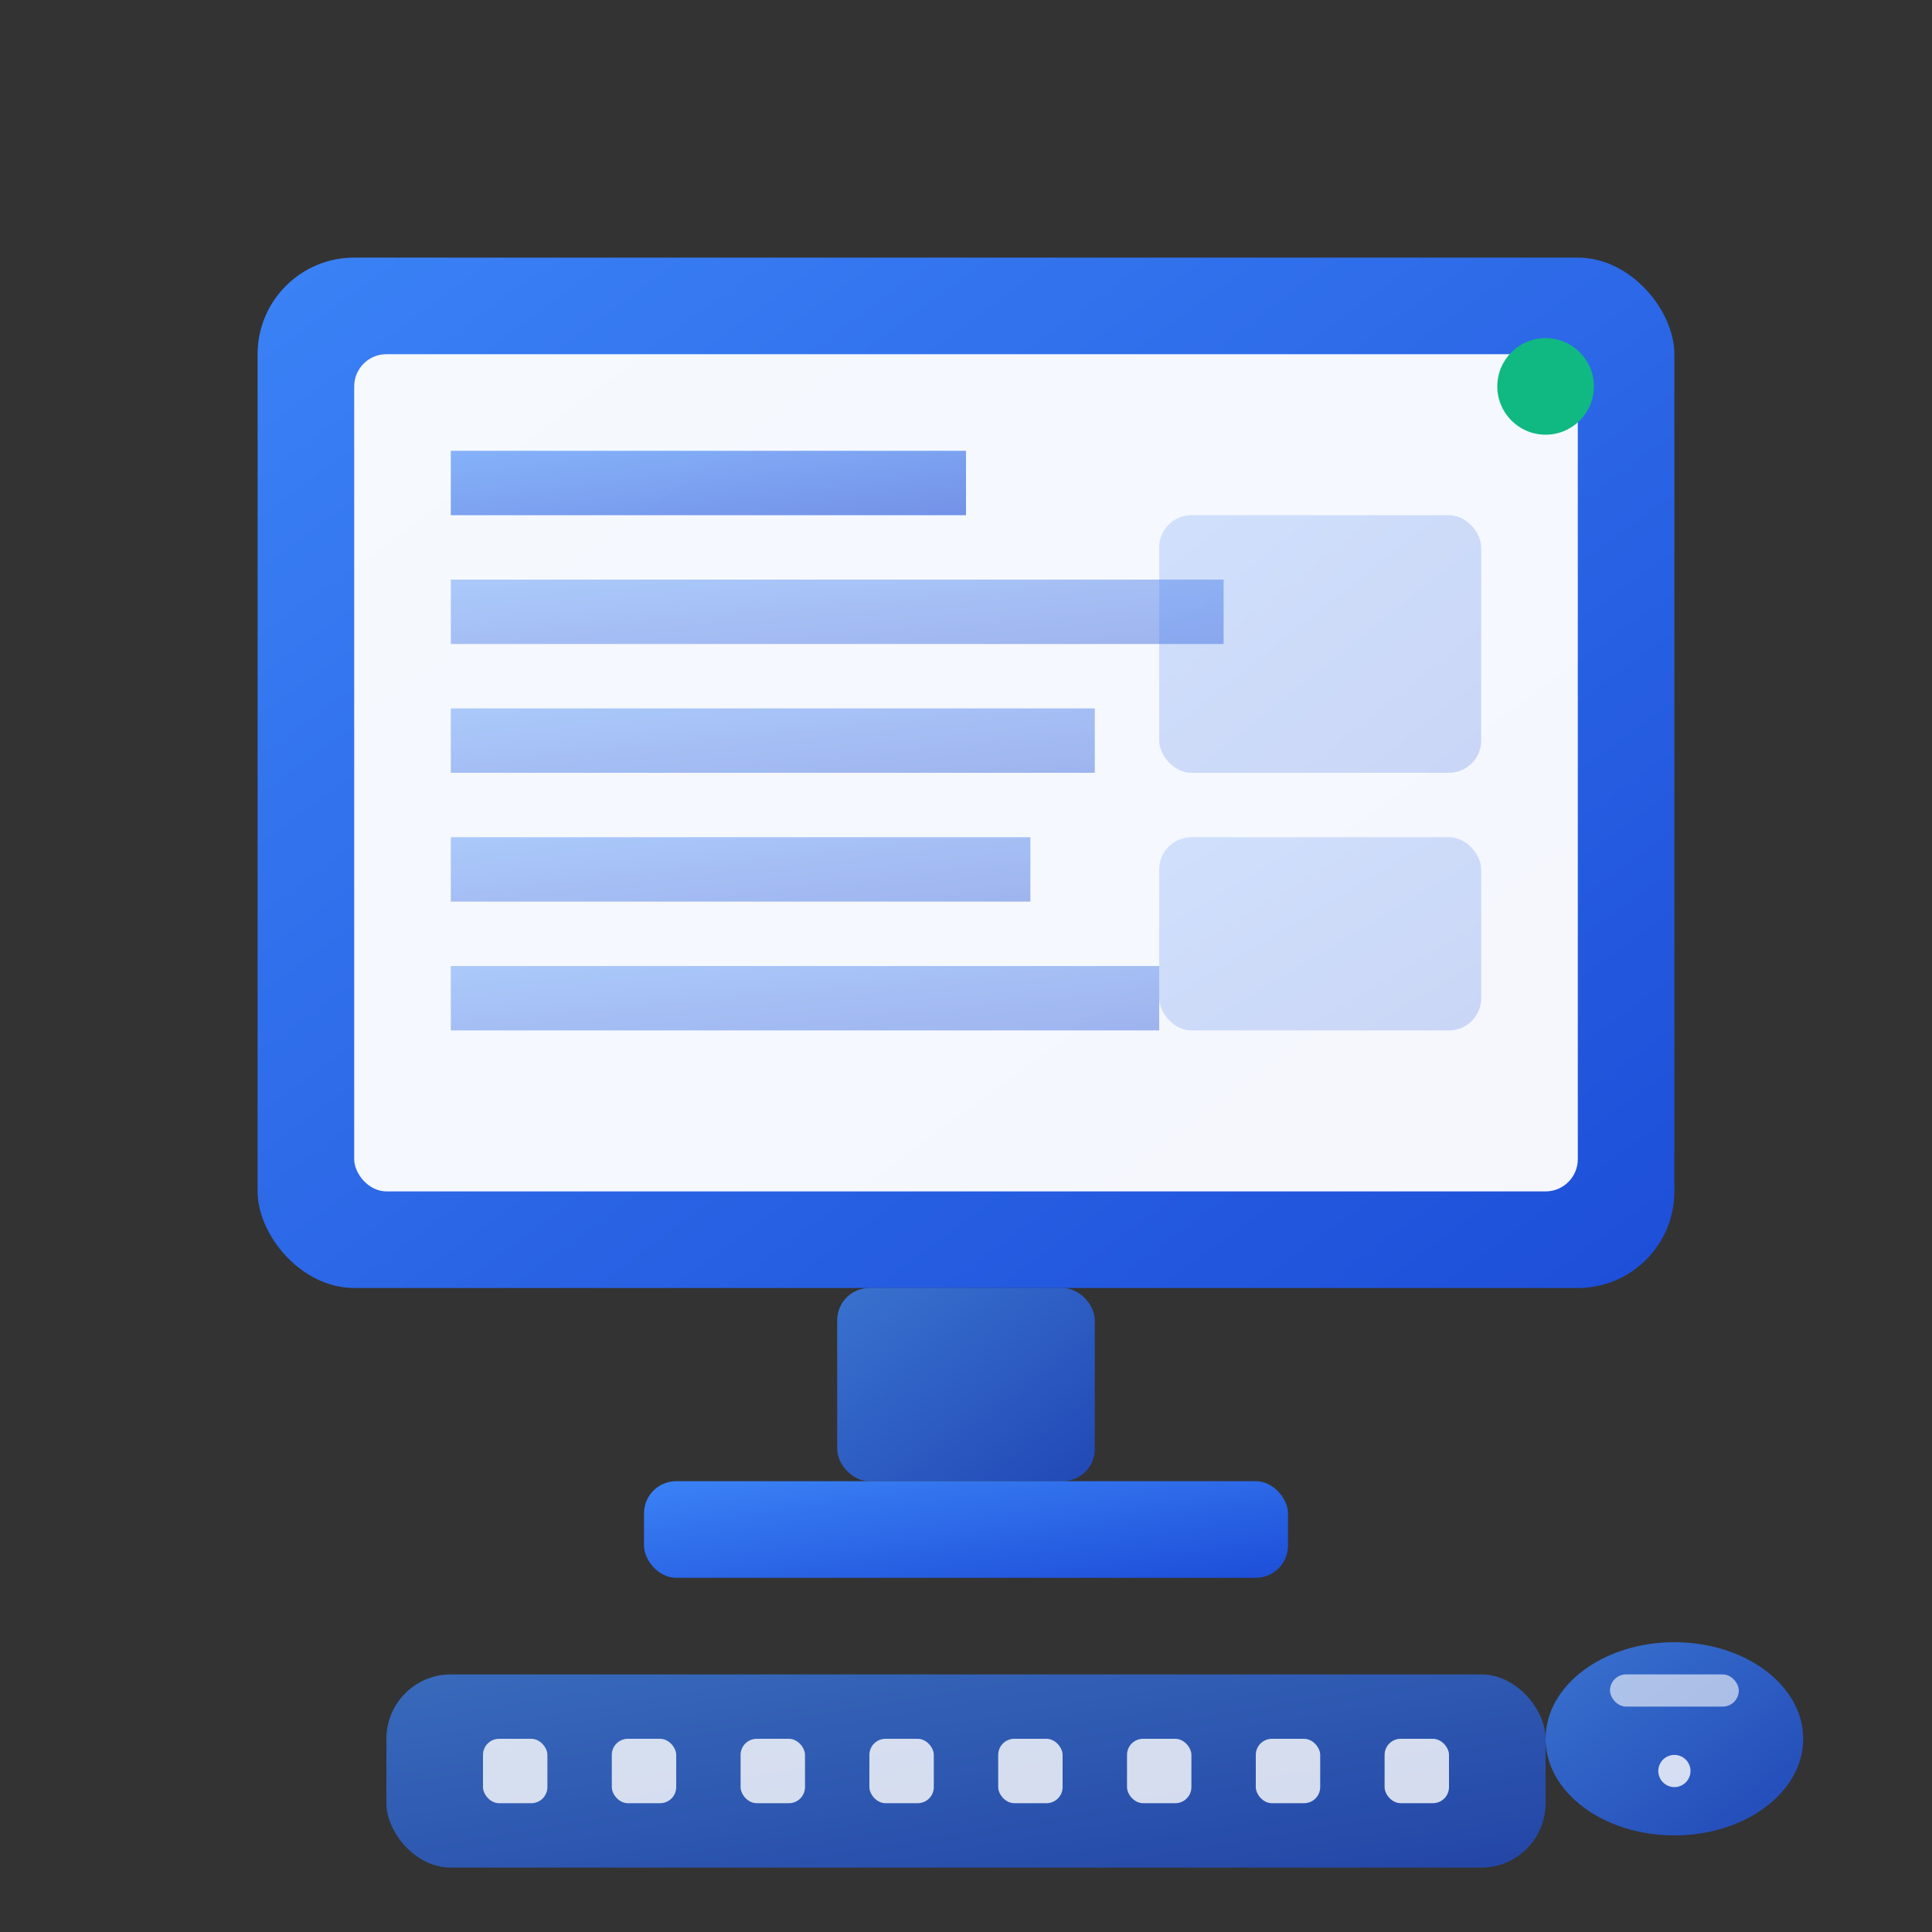 <svg width="60" height="60" viewBox="0 0 60 60" fill="none" xmlns="http://www.w3.org/2000/svg">
  <rect x="0" y="0" width="60" height="60" fill="#333333" stroke="none"/>
  <defs>
    <linearGradient id="pcGradient" x1="0%" y1="0%" x2="100%" y2="100%">
      <stop offset="0%" style="stop-color:#3b82f6;stop-opacity:1" />
      <stop offset="100%" style="stop-color:#1d4ed8;stop-opacity:1" />
    </linearGradient>
  </defs>
  
  <!-- Monitor screen -->
  <rect x="8" y="8" width="44" height="32" rx="3" fill="url(#pcGradient)"/>
  <rect x="11" y="11" width="38" height="26" rx="1" fill="white" opacity="0.95"/>
  
  <!-- Screen content -->
  <rect x="14" y="14" width="16" height="2" fill="url(#pcGradient)" opacity="0.6"/>
  <rect x="14" y="18" width="24" height="2" fill="url(#pcGradient)" opacity="0.4"/>
  <rect x="14" y="22" width="20" height="2" fill="url(#pcGradient)" opacity="0.4"/>
  <rect x="14" y="26" width="18" height="2" fill="url(#pcGradient)" opacity="0.4"/>
  <rect x="14" y="30" width="22" height="2" fill="url(#pcGradient)" opacity="0.4"/>
  
  <!-- Window elements -->
  <rect x="36" y="16" width="10" height="8" rx="1" fill="url(#pcGradient)" opacity="0.2"/>
  <rect x="36" y="26" width="10" height="6" rx="1" fill="url(#pcGradient)" opacity="0.2"/>
  
  <!-- Monitor stand -->
  <rect x="26" y="40" width="8" height="6" rx="1" fill="url(#pcGradient)" opacity="0.8"/>
  <rect x="20" y="46" width="20" height="3" rx="1" fill="url(#pcGradient)"/>
  
  <!-- Keyboard -->
  <rect x="12" y="52" width="36" height="6" rx="2" fill="url(#pcGradient)" opacity="0.7"/>
  
  <!-- Keyboard keys -->
  <rect x="15" y="54" width="2" height="2" rx="0.5" fill="white" opacity="0.8"/>
  <rect x="19" y="54" width="2" height="2" rx="0.5" fill="white" opacity="0.8"/>
  <rect x="23" y="54" width="2" height="2" rx="0.5" fill="white" opacity="0.8"/>
  <rect x="27" y="54" width="2" height="2" rx="0.5" fill="white" opacity="0.8"/>
  <rect x="31" y="54" width="2" height="2" rx="0.5" fill="white" opacity="0.8"/>
  <rect x="35" y="54" width="2" height="2" rx="0.5" fill="white" opacity="0.8"/>
  <rect x="39" y="54" width="2" height="2" rx="0.5" fill="white" opacity="0.8"/>
  <rect x="43" y="54" width="2" height="2" rx="0.5" fill="white" opacity="0.8"/>
  
  <!-- Mouse -->
  <ellipse cx="52" cy="54" rx="4" ry="3" fill="url(#pcGradient)" opacity="0.8"/>
  <rect x="50" y="52" width="4" height="1" rx="0.5" fill="white" opacity="0.6"/>
  <circle cx="52" cy="55" r="0.5" fill="white" opacity="0.8"/>
  
  <!-- Power indicator -->
  <circle cx="48" cy="12" r="1.5" fill="#10b981"/>
</svg>
